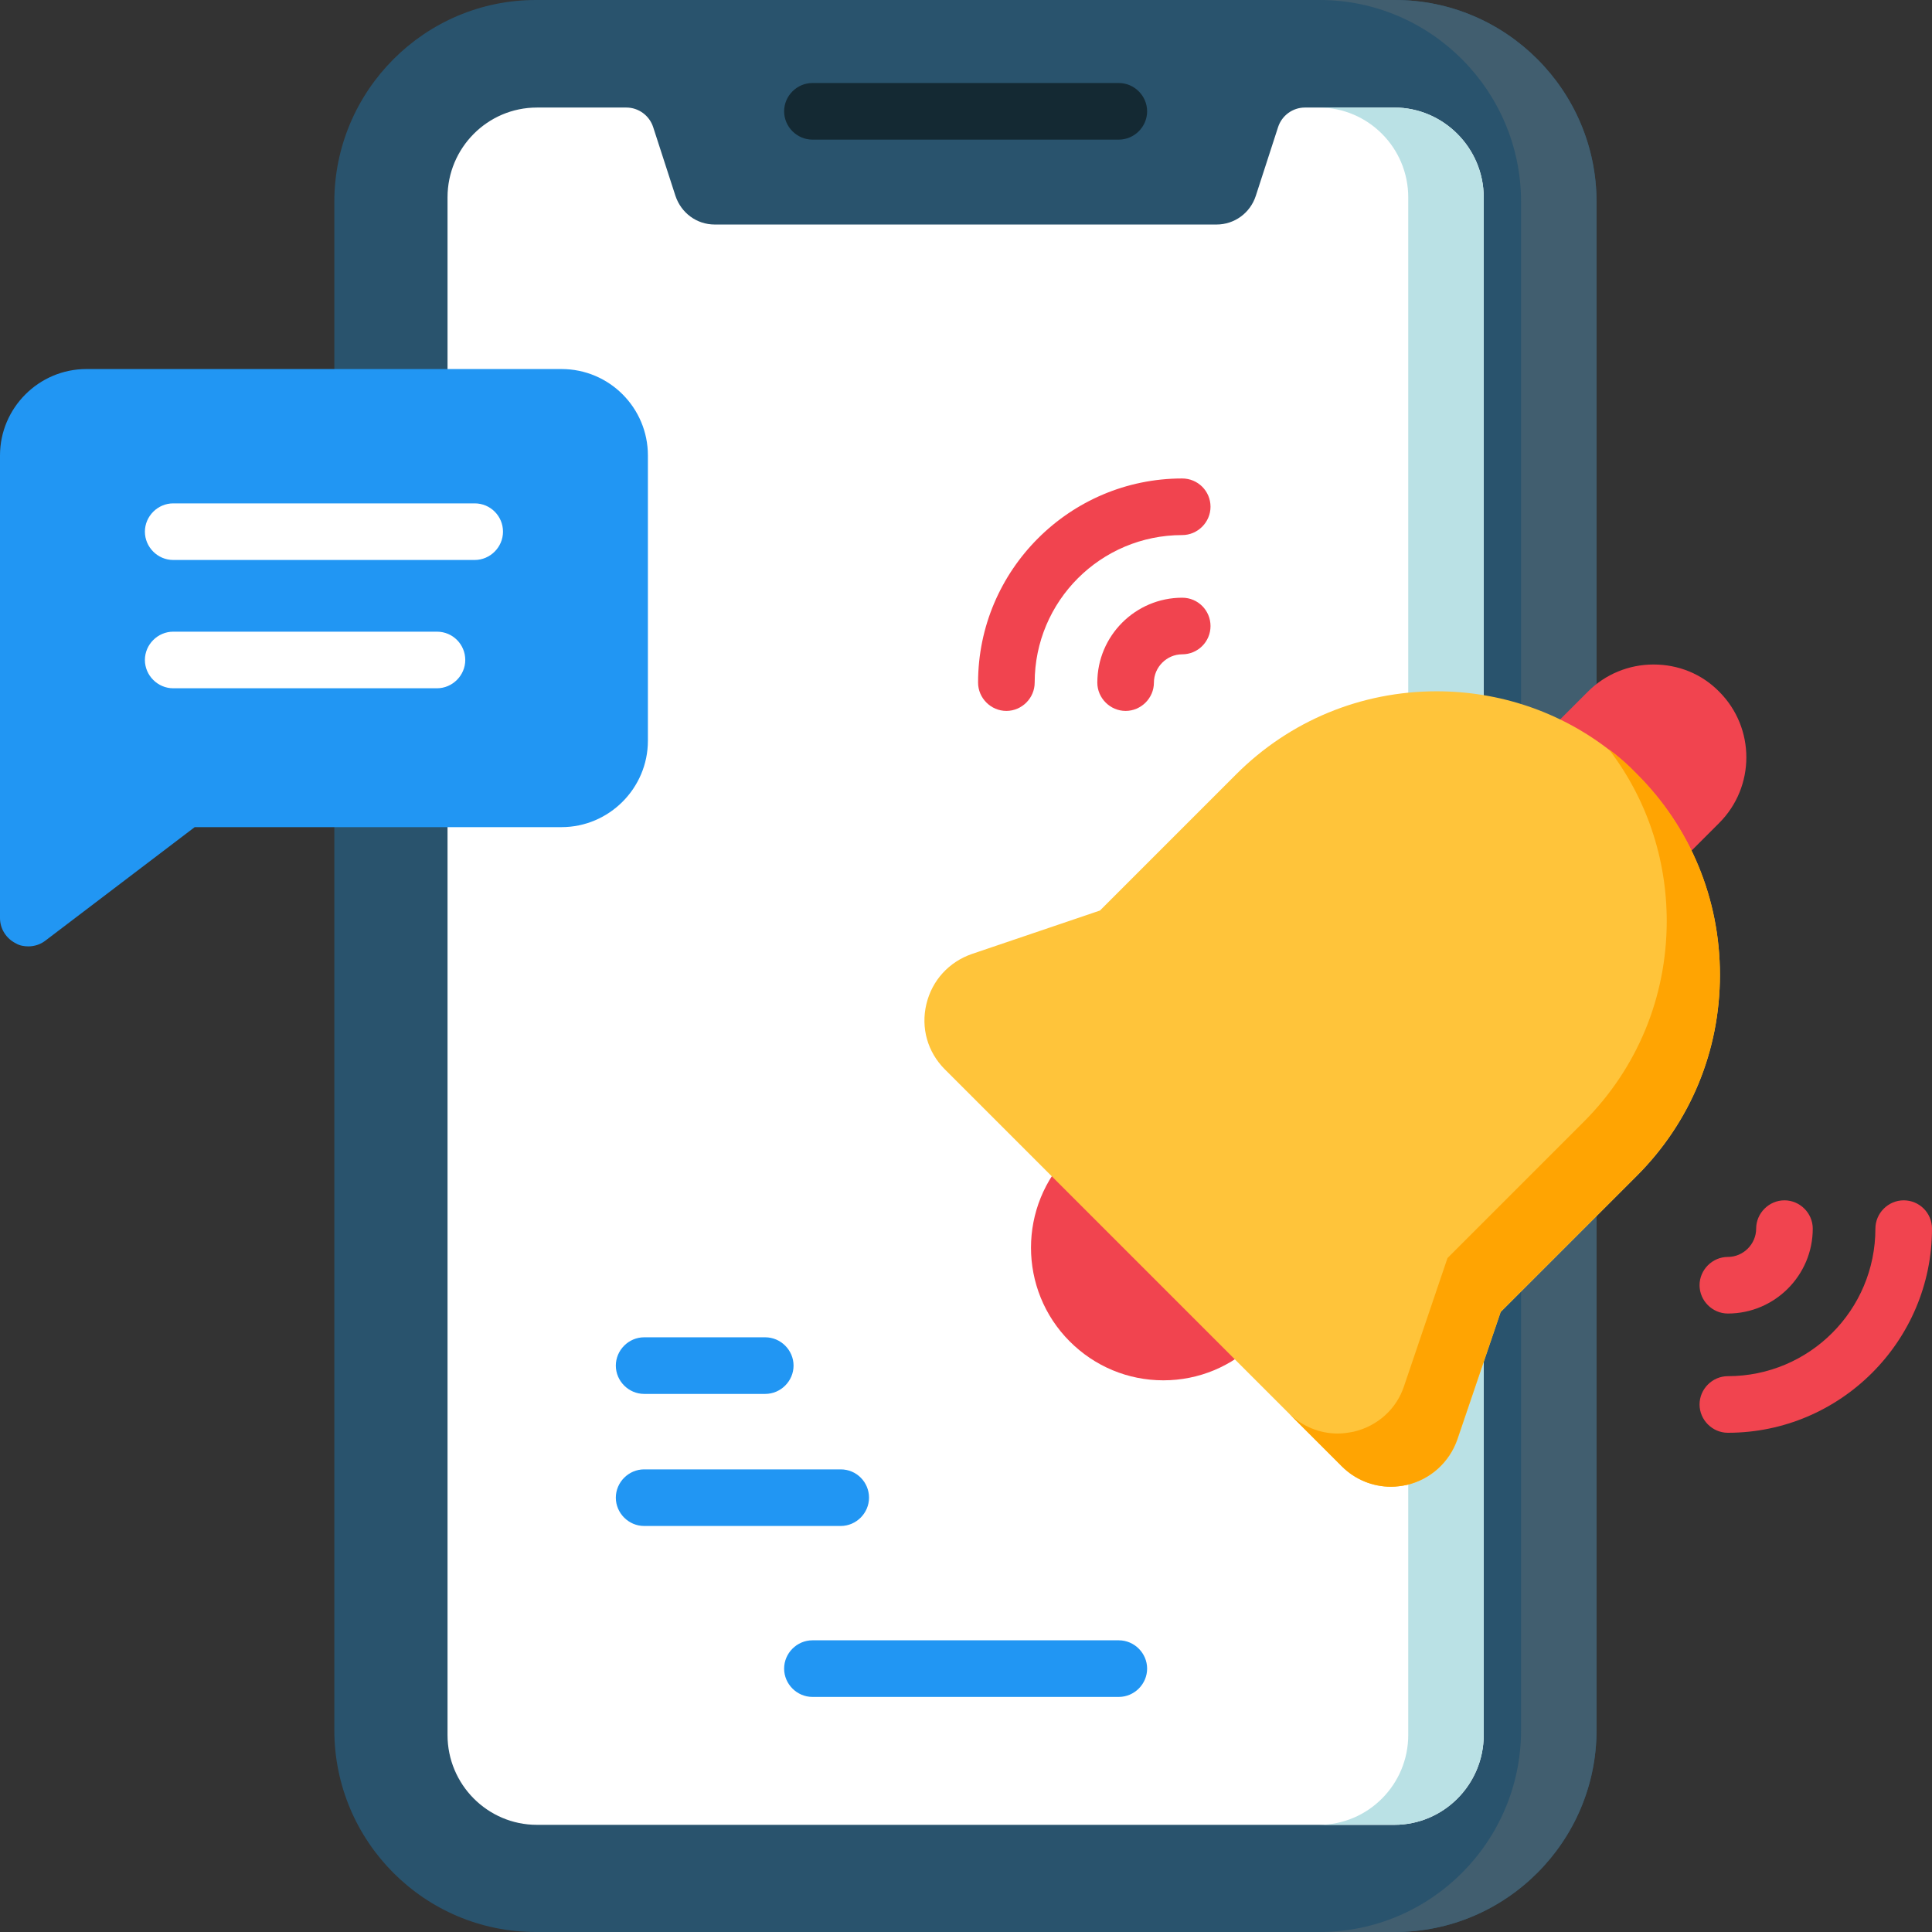 <?xml version="1.0" encoding="utf-8"?>
<svg version="1.1" id="Layer_1" xmlns="http://www.w3.org/2000/svg" xmlns:xlink="http://www.w3.org/1999/xlink" x="0px" y="0px"
	 viewBox="0 0 512 512" style="enable-background:new 0 0 512 512;" xml:space="preserve">
<rect x="0" y="0" width="512" height="512" fill="#333333" stroke="none"/>
<style type="text/css">
	.st0{fill:#29536D;}
	.st1{fill:#415E6F;}
	.st2{fill:#FFFFFF;}
	.st3{fill:#BAE1E5;}
	.st4{fill:#142933;}
	.st5{fill:#2196F3;}
	.st6{fill:#F1444F;}
	.st7{fill:#FFC43A;}
	.st8{fill:#FFA402;}
</style>
<g>
	<path class="st0" d="M423.1,53.5v405c0,29.5-24,53.5-53.4,53.5H142c-29.5,0-53.4-24-53.4-53.5v-405C88.6,24,112.6,0,142,0h227.7
		C399.1,0,423.1,24,423.1,53.5z"/>
	<path class="st1" d="M423.1,53.5v405c0,29.5-24,53.5-53.4,53.5h-20c29.5,0,53.4-24,53.4-53.5v-405c0-29.5-24-53.5-53.4-53.5h20
		C399.1,0,423.1,24,423.1,53.5L423.1,53.5z"/>
	<path class="st2" d="M393.2,52.3v407.5c0,13.1-10.6,23.8-23.7,23.8H142.3c-13.1,0-23.7-10.7-23.7-23.8V52.3
		c0-13.1,10.6-23.8,23.7-23.8H166c3.2,0,6.1,2.1,7.1,5.2l5.9,18.2c1.5,4.5,5.6,7.6,10.4,7.6h133c4.7,0,8.9-3,10.4-7.6l5.9-18.2
		c1-3.1,3.9-5.2,7.1-5.2h23.7C382.5,28.5,393.2,39.2,393.2,52.3L393.2,52.3z"/>
	<path class="st3" d="M393.2,52.3v407.5c0,13.1-10.6,23.8-23.7,23.8h-20c13.1,0,23.7-10.7,23.7-23.8V52.3
		c0-13.1-10.6-23.8-23.7-23.8h20C382.5,28.5,393.2,39.2,393.2,52.3z"/>
	<path class="st4" d="M296.5,22h-81.2c-4.1,0-7.5,3.4-7.5,7.5s3.4,7.5,7.5,7.5h81.2c4.1,0,7.5-3.4,7.5-7.5S300.6,22,296.5,22z"/>
	<path class="st5" d="M296.5,434.7h-81.2c-4.1,0-7.5,3.4-7.5,7.5s3.4,7.5,7.5,7.5h81.2c4.1,0,7.5-3.4,7.5-7.5
		S300.6,434.7,296.5,434.7z"/>
	<path class="st5" d="M171.7,120.7v75.6c0,12.6-10.3,22.9-22.9,22.9H51.6L12,249.3c-1.3,1-2.9,1.5-4.5,1.5c-1.1,0-2.3-0.2-3.3-0.8
		c-2.6-1.3-4.2-3.9-4.2-6.7V120.7c0-12.6,10.3-22.9,22.9-22.9h125.9C161.5,97.8,171.7,108.1,171.7,120.7L171.7,120.7z"/>
	<g>
		<path class="st2" d="M125.8,133.4H45.9c-4.1,0-7.5,3.4-7.5,7.5s3.4,7.5,7.5,7.5h79.9c4.1,0,7.5-3.4,7.5-7.5S130,133.4,125.8,133.4
			z M115.8,167.4H45.9c-4.1,0-7.5,3.4-7.5,7.5s3.4,7.5,7.5,7.5h69.9c4.1,0,7.5-3.4,7.5-7.5S120,167.4,115.8,167.4z"/>
	</g>
	<path class="st6" d="M455.6,183.3c-4.6-4.7-10.8-7.2-17.4-7.2s-12.8,2.6-17.4,7.2l-11.3,11.3c-2.9,2.9-2.9,7.7,0,10.6c0,0,0,0,0,0
		l24.2,24.2c2.9,2.9,7.7,2.9,10.6,0c0,0,0,0,0,0l11.3-11.3C465.2,208.5,465.2,192.9,455.6,183.3L455.6,183.3z M333.1,344.9l-39-39.1
		c-2.9-2.9-7.7-2.9-10.6,0c0,0,0,0,0,0c-13.7,13.7-13.7,36,0,49.7c6.6,6.6,15.4,10.3,24.8,10.3c9.4,0,18.2-3.7,24.8-10.3
		C336,352.6,336,347.8,333.1,344.9z"/>
	<path class="st7" d="M372.9,393.5c-1.4,0.3-2.8,0.5-4.3,0.5c-4.8,0-9.5-1.9-13-5.4l-14.1-14.1l-91.1-91.1c-4.6-4.6-6.4-11-4.9-17.3
		c1.5-6.3,6-11.2,12.1-13.3l33.9-11.5l36.1-36.1c14.2-14.2,33.1-22,53.1-22c16.7,0,32.6,5.4,45.6,15.4c2.7,2,5.2,4.2,7.5,6.6
		c14.2,14.2,22,33.1,22,53.2c0,20.1-7.8,39-22,53.2l-36.1,36.1l-11.5,33.9l0,0C384.1,387.5,379.1,392.1,372.9,393.5L372.9,393.5z"/>
	<path class="st8" d="M386.2,381.4c-2.1,6.1-7.1,10.6-13.3,12.1c-1.4,0.3-2.8,0.5-4.3,0.5c-4.8,0-9.5-1.9-13-5.4l-14-14
		c3.5,3.4,8.1,5.3,12.9,5.3c1.4,0,2.8-0.2,4.3-0.5c6.3-1.5,11.3-6,13.3-12.1l0,0l11.5-33.9l36.1-36.1c14.2-14.2,22-33.1,22-53.2
		c0-16.7-5.4-32.6-15.4-45.6c2.7,2,5.2,4.2,7.5,6.6c14.2,14.2,22,33.1,22,53.2c0,20.1-7.8,39-22,53.2l-36.1,36.1L386.2,381.4
		L386.2,381.4L386.2,381.4z"/>
	<g>
		<path class="st6" d="M313.3,158.4c-12.4,0-22.5,10.1-22.5,22.5c0,4.1,3.4,7.5,7.5,7.5s7.5-3.4,7.5-7.5c0-4.1,3.4-7.5,7.5-7.5
			c4.1,0,7.5-3.3,7.5-7.5C320.8,161.8,317.5,158.4,313.3,158.4C313.3,158.4,313.3,158.4,313.3,158.4z"/>
		<path class="st6" d="M313.3,126.8c-29.8,0-54.1,24.3-54.1,54.1c0,4.1,3.4,7.5,7.5,7.5s7.5-3.4,7.5-7.5c0-21.6,17.5-39.1,39.1-39.1
			c4.1,0,7.5-3.4,7.5-7.5C320.8,130.1,317.4,126.8,313.3,126.8z M457.9,348.1c12.4,0,22.5-10.1,22.5-22.5c0-4.1-3.4-7.5-7.5-7.5
			s-7.5,3.4-7.5,7.5c0,4.1-3.4,7.5-7.5,7.5c-4.1,0-7.5,3.4-7.5,7.5C450.4,344.7,453.8,348.1,457.9,348.1z"/>
		<path class="st6" d="M504.5,318.1c-4.1,0-7.5,3.4-7.5,7.5l0,0c0,21.6-17.5,39.1-39.1,39.1c-4.1,0-7.5,3.4-7.5,7.5s3.4,7.5,7.5,7.5
			c29.8,0,54.1-24.3,54.1-54.1C512,321.4,508.6,318.1,504.5,318.1C504.5,318.1,504.5,318.1,504.5,318.1z"/>
	</g>
	<g>
		<path class="st5" d="M170.7,369.4h32.1c4.1,0,7.5-3.4,7.5-7.5s-3.4-7.5-7.5-7.5h-32.1c-4.1,0-7.5,3.4-7.5,7.5
			S166.6,369.4,170.7,369.4z M222.8,389.4h-52.1c-4.1,0-7.5,3.4-7.5,7.5s3.4,7.5,7.5,7.5h52.1c4.1,0,7.5-3.4,7.5-7.5
			S227,389.4,222.8,389.4L222.8,389.4z"/>
	</g>
</g>
</svg>
